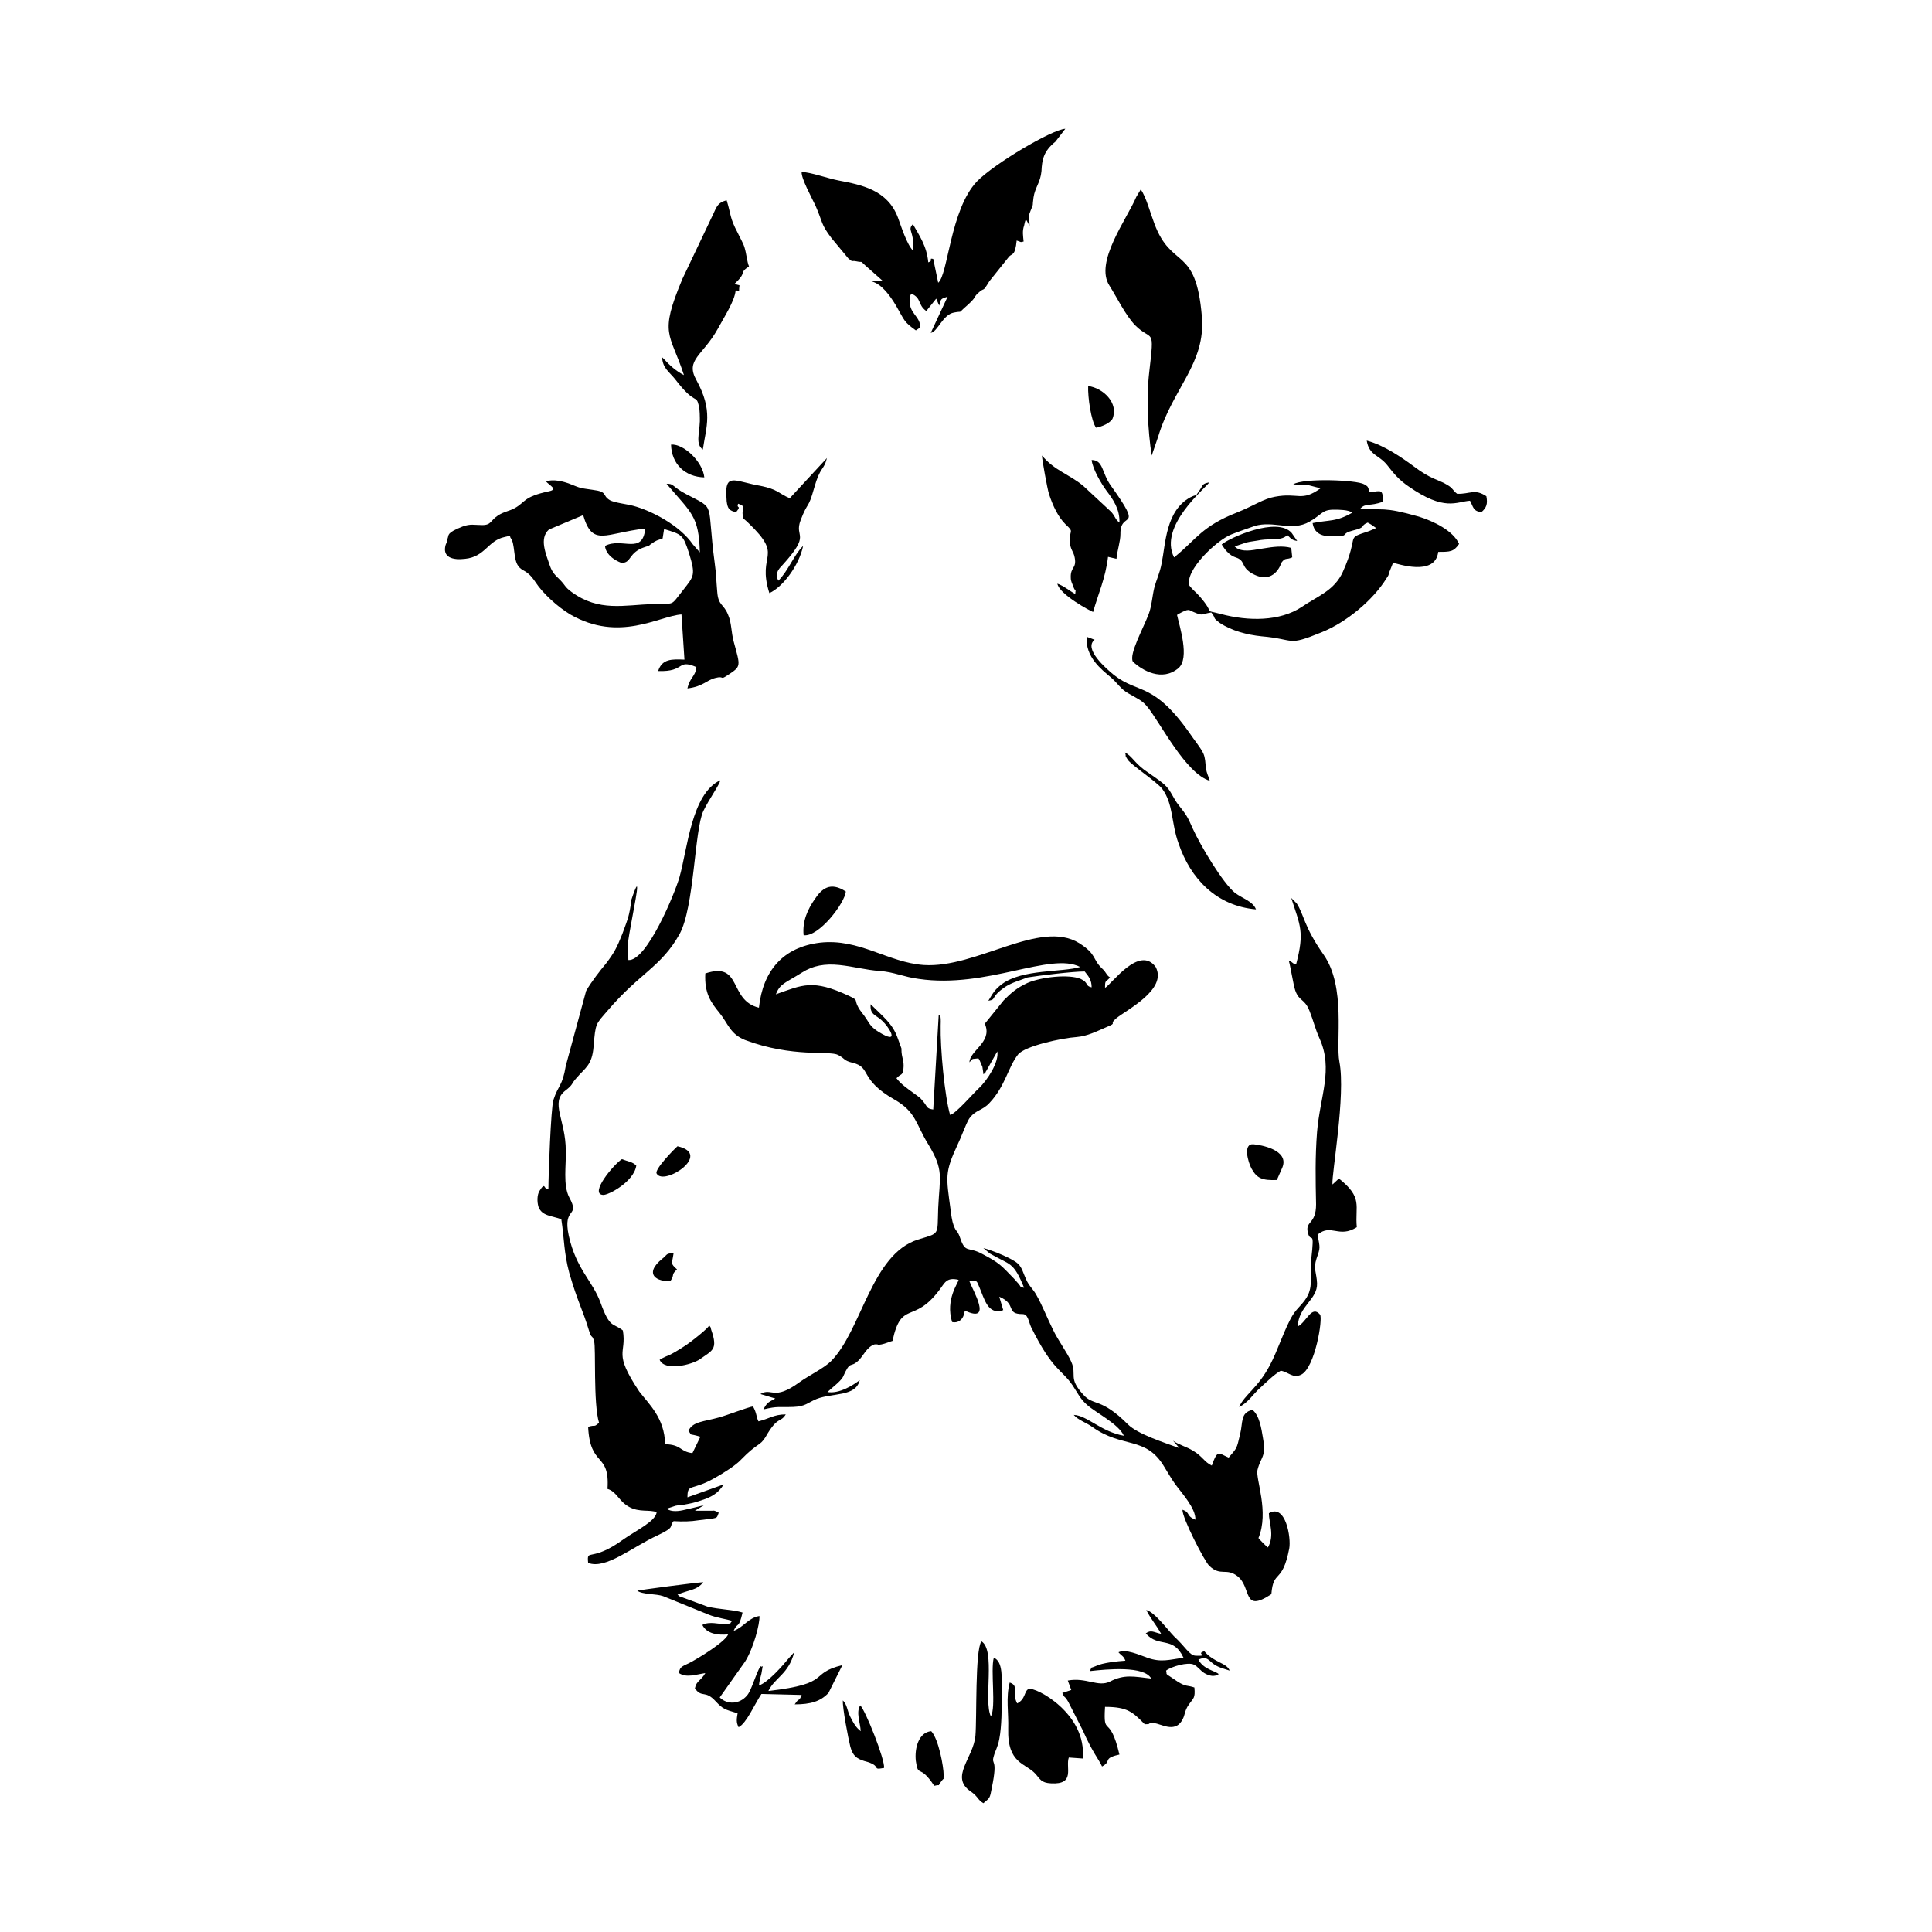 <svg width="1500" height="1500" viewBox="0 0 1500 1500" xmlns="http://www.w3.org/2000/svg">
  <!-- Original SVG transformed and centered -->
  <svg x="345.196" y="100.0" width="809.609" height="1300" viewBox="0 0 210 337.2">
    >  <path class="st0" d="M20.4,71c0.8,0.9,2.5,1.6,0.6,2c-5.2,1.1-4.7,2.2-6.9,3.4c-1.1,0.6-2.2,0.7-3.4,1.5c-1.5,1-1.3,1.9-3.1,1.9 	c-1.6,0-2.4-0.3-4,0.3c-3.3,1.3-2.7,1.7-3,2.4l-0.1,0.5c0,0.1-0.3,0.8-0.3,0.8c-0.7,2.5,1.4,3.1,3.9,2.8c4.1-0.4,4.6-3.7,8-4.4 	c1.8-0.4,0.8-0.3,1.2,0.2c0.9,1.1,0.5,4.2,1.5,5.6c0.9,1.3,1.7,0.6,3.5,3.3c1.5,2.3,4.5,5,7,6.5c9.9,5.7,17.9,0.3,22.4,0l0.6,9.1 	c-2.5-0.1-4.5-0.2-5.3,2.3c5.6,0.2,3.7-2.5,7.7-0.8c-0.2,2-1.3,2-1.8,4.3c3.2-0.4,3.7-1.6,5.6-2.1c1.9-0.5,0.9,0.5,2.4-0.5 	c2.9-1.9,2.7-1.7,1.3-6.9c-0.5-1.9-0.4-3.7-1.1-5.3c-0.9-2.3-2-1.8-2.2-4.7c-0.2-2.2-0.2-3.6-0.5-5.7c-1.7-12.7,0.4-10.7-5.7-13.9 	c-2.9-1.5-2.5-2.2-4-2.1c5,5.9,6.5,6.4,6.7,13.8L50,83.7c-2.6-3.8-8.3-6.8-12.1-7.8c-1.1-0.3-3.7-0.6-4.6-1.1 	c-1.7-1-0.3-1.7-3.5-2.1c-2.8-0.4-2.3-0.3-4.6-1.2C23.9,71,21.9,70.5,20.4,71 M32.3,84c0.2,2.3,3.2,3.4,3.3,3.4 	c2.1,0.1,1.3-2.1,4.8-3.2c1.5-0.5,0.3,0,1.2-0.6c1.1-0.8,1.2-0.7,2.3-1.1l0.3-1.9c3.6,1.1,3.8,1.1,5,4.8c1.4,4.5,1,4.7-1.1,7.4 	c-2.8,3.5-1.5,2.7-6.1,2.9c-5.9,0.2-10.9,1.6-16.4-2.4c-1.5-1.1-1.2-1.3-2.4-2.5c-0.9-0.9-1.5-1.4-2-2.8c-0.8-2.4-2.2-5.5-0.2-7.3 	l6.9-2.9c1.9,6.5,4.4,3.6,12.5,2.7C39.9,85.9,35.7,82.2,32.3,84z"/> <path class="st0" d="M108.5,337.2c1.3-1.1,1.3-0.9,1.7-3.1c1.3-6.3-0.2-4.4,0.4-6.4c0.3-1.1,0.8-1.8,1.1-3.4 	c0.5-2.6,0.5-6.2,0.5-8.9c0-3.4,0.3-6.7-1.6-7.5c-0.7,2.5,0.5,10.1-0.6,11.8c-1.5-3.1,1-13.4-1.9-15.1c-1.3,1.9-0.9,15.5-1.2,19 	c-0.4,4.5-5.2,8.3-1,11.2C107.5,335.9,107.3,336.5,108.5,337.2"/> <path class="st0" d="M117.8,19.5c0-2-0.5-1.2,0.2-3c0.7-1.7,0.3-0.7,0.6-2.7c0.3-2,1.4-3,1.6-5.3c0.1-2.2,0.4-4,2.8-5.9l2-2.6 	c-2.6,0.1-14.3,7-17.8,10.6c-5.4,5.7-5.8,18.8-7.8,20.4l-1-4.8c-1.1-0.2,0.2,0.3-1,0.7c-0.3-3.3-1.8-5.4-3.1-7.7 	c-1.2,1.3,0.3,1.2,0.1,5.4c-1.3-1.2-2.5-5.1-3.1-6.7c-2.1-5.6-7.3-6.6-12-7.5c-2.1-0.4-5.7-1.7-7.4-1.7c-0.1,1.3,2,5.1,2.8,6.8 	c1.5,3.4,1,3.6,3.2,6.5l3.4,4.1c1.3,1,0.2,0.3,1.7,0.6c1.3,0.3,0.5-0.3,1.7,0.8l3.5,3.1c-0.1,0-2,0-2,0c0-0.1-0.2,0.1-0.3,0.1 	c2.1,0.5,3.8,2.9,5,4.9c1.8,3.1,1.5,3.2,4,5l0.9-0.6c0-2.4-2.5-2.8-2.1-5.9c0.1-0.8,0.1-0.5,0.3-0.9c2.1,0.9,1.2,2.2,3,3.5l2-2.5 	l0.6,1.4c0.4-1.5,0.3-1.3,1.7-1.8l-3.4,7.3c1.4-0.2,2.4-3.7,4.7-4.1c2-0.4,0.5,0.4,2.6-1.4c1.9-1.7,1.3-1.6,2.1-2.4 	c1.7-1.6,0.8,0.1,2.4-2.5l4-5c0.6-0.6,1.2-0.1,1.5-3.2c1,0.3,0.6,0.4,1.4,0.2c-0.1-1.1-0.3-2.1,0.1-3.2 	C117.1,17.5,117.1,18.5,117.8,19.5"/> <path class="st0" d="M139.3,13.7c-1.9,4.5-8.5,13.2-5.4,17.9c1.4,2.2,3.3,6.1,5.2,8c3.4,3.4,3.9,0,2.8,9.4 	c-0.6,5.1-0.3,11.8,0.5,16.8l1.3-3.8c3-9.9,9.6-14.7,8.8-24.2c-1.2-14.5-6.1-9.3-9.6-18.8c-0.8-2.1-1.6-5.2-2.7-6.8L139.3,13.7z"/> <path class="st0" d="M170.5,154.9c1.8,5.6,2.7,6.8,1,13.3c-0.5,0.2-0.8-0.5-1.5-0.7c0.4,1.4,0.9,4.8,1.3,6c0.8,2.3,1.9,1.6,2.9,4.2 	c0.8,2,1.1,3.5,2,5.5c2.8,6.2,0.1,11.6-0.5,18.8c-0.4,5.1-0.3,9.6-0.2,14.6c0,4-2.1,3.3-1.7,5.5c0.6,2.8,1.5-1.2,0.7,5.8 	c-0.3,2.5,0.4,4.7-0.6,6.9c-0.8,1.7-2.1,2.5-3.1,4.1c-1.6,2.6-3,7.1-4.6,10.1c-2.5,4.7-5,5.8-6.2,8.4c1.8-0.8,2.8-2.6,4.3-3.9 	c1.1-1,2.8-2.7,4.1-3.4c1.6,0.3,2.4,1.6,4.1,0.8c2.8-1.4,4.4-11.3,3.8-12.1c-1.7-2-2.7,1.5-4.5,2.4c0.2-4.2,4-5.4,3.9-8.7 	c-0.1-2.2-0.8-2.9-0.1-5c0.8-2.3,0.7-2,0.2-4.8c2.7-2.3,4.3,0.8,7.9-1.5c-0.4-4.4,1.3-5.9-3.6-9.8c-0.3,0.3-1.1,1-1.3,1.2 	c-0.2-2,2.7-18,1.4-24.7c-0.8-4,1.4-15.1-3.2-21.6c-4-5.7-3.9-8-5.4-10.3L170.5,154.9z"/> <path class="st0" d="M58.4,31.2c2.7-2.5,0.7-2,2.9-3.5c-0.4-0.9-0.5-2.5-0.9-3.8c-0.3-1-1-2.1-1.4-3c-1.6-3-1.3-3.6-2.2-6.5 	c-2.1,0.5-2.1,1.7-3.1,3.6l-5.8,12.2c-4.8,11.4-2.5,10.8,0.3,19.4c-1.6-0.8-2.9-2-4-3.2L43.8,46c0.1,2.2,1.4,2.9,2.6,4.4 	c4.2,5.5,4.2,2.9,4.8,5.4c0.2,0.7,0.2,2.4,0.2,3.1c-0.1,2.6-0.9,4.6,0.6,5.7c0.7-4.7,2.1-7.8-1.3-14c-2.3-4.1,1.3-4.9,4.3-10.3 	c1.3-2.4,3.4-5.6,3.6-7.7c0.4-0.2,0,0,0.4,0c0.8,0-0.4,0.2,0.3,0C59.3,31,59.8,31.8,58.4,31.2"/> <path class="st0" d="M141.3,298.3c1.1,2.1,1.9,2.8,3,4.8c-1.5-0.3-2-0.9-3.1-0.1c2.6,3,5.5,0.4,7.6,4.9c-2.9,0.4-4.5,1-7.3,0 	c-1.7-0.6-4.3-1.8-5.8-1.1c0.7,0.8,1,0.7,1.4,1.7c-1.5,0.1-4.6,0.4-6,1.1c-1.4,0.6-0.5-0.1-1.2,1c3.6-0.4,11-1.1,12.4,1.5 	c-3.5-0.4-5.4-0.9-8.3,0.6c-2.4,1.2-4.8-0.9-8.5-0.2l0.7,1.9l-1.8,0.6c0.5,1.2,0.4,0.4,1.2,1.8l2.9,5.7c2.1,4.7,3.1,5.6,3.9,7.3 	c1.9-1,0.3-1.5,2.7-2.2l0.8-0.2c-2-8.5-3.3-3.2-2.9-9.6c4.6,0,5.6,1.1,8,3.5c2.2,0-0.5-0.5,2-0.2c1.2,0.1,3.9,1.9,5.4-0.4 	c0.8-1.2,0.5-2,1.5-3.4c0.9-1.3,1.3-1.2,1.1-3.4c-1.4-0.5-1.7-0.1-3.4-1.2c-2.9-2-2-1.1-2.3-2.2c1-0.8,4.4-1.8,5.6-1.2 	c0.8,0.4,1.3,1.2,2.1,1.7c1,0.6,2.1,0.8,2.9,0.2c-0.8-0.7-3-0.9-4.1-2.9c1.7-0.8,2,0.1,3.1,0.9c1,0.7,2,0.9,3.2,1.3 	c-0.6-1.6-3.2-1.6-5.1-3.9c-1.9,0.5,1.2,1-1.7,0.9c-1.3,0-2.1-1.8-4.4-3.9C145.8,302.5,142.9,298.6,141.3,298.3"/> <path class="st0" d="M137,125.6c0.4,1-0.2,0.3,0.6,1.5c0.8,1.1,5.8,4.4,6.9,5.8c2.3,3.1,1.8,6.9,3.3,11c2.4,7.1,7.6,12.6,15.6,13.3 	c-0.6-1.6-2.7-2.2-4.2-3.3c-2.5-2-7-9.6-8.5-12.9c-1.1-2.5-1.3-2.8-2.8-4.7c-1.3-1.6-1.5-2.9-2.9-4.2c-1-0.9-2.7-2-4.1-3 	C138.8,127.5,138.4,126.3,137,125.6"/> <path class="st0" d="M156.5,83.7c1.5,2.5,2.7,2.5,3.3,2.8c1.5,0.8,0.6,1.8,2.9,3.1c4.4,2.4,5.8-2.1,5.8-2.2c0.9-1.2,0.9-0.5,2.2-1.1 	l-0.2-1.9c-1.7-0.5-3.8-0.2-5.6,0.1c-1.6,0.2-3.5,0.8-5.1,0.1c-0.6-0.3-0.4-0.3-0.7-0.5c0.1-0.1,0.2-0.2,0.3-0.1l2.1-0.7 	c0.8-0.2,1.9-0.3,2.9-0.5c2-0.3,4.2,0.2,5.3-1c0.6,0.5,0.7,1,2,1.2l-1.1-1.6C167.7,78,158,82.4,156.5,83.7"/> <path class="st0" d="M98,322.7c-2.5,0.2-3.4,3.4-3.1,6c0.5,3.5,0.7,0.4,3.7,5c1.6-0.4,0.4,0.4,1.5-1c0.6-0.8,0.3,0.1,0.4-1.2 	C100.5,329.9,99.5,324.3,98,322.7"/> <path class="st0" d="M35.7,207.5c-1.7,1.1-6.6,7-3.8,7.2c1,0.1,6.2-2.6,6.7-5.9C37.8,208,37,208,35.7,207.5"/> <path class="st0" d="M35.9,242c-2-1.6-2.6-0.3-4.5-5.6c-1.6-4.4-4.9-6.7-6.4-13.5c-1.3-6,2.4-3.5,0.1-7.7c-1.3-2.5-0.6-6.5-0.7-9.4 	c0-6.2-3.2-9.7-0.1-12.1c1.7-1.3,1.1-1.3,2.3-2.6c1.7-2,3.1-2.5,3.4-6.3c0.4-4.8,0.4-4.4,2.9-7.3c6.4-7.5,10.7-8.7,14.4-15.3 	c3-5.4,3-21,4.8-24.8c1.2-2.5,3.4-5.5,3.4-6.2c-5.8,2.7-6.6,13.9-8.2,19.5c-0.9,3.2-6.6,17-10.3,16.7c0-1.4-0.3-2-0.1-3.4 	c0.6-4.4,3.2-15.8,1-9.6l-0.2,0.6c-0.1,0.2-0.1,0.4-0.1,0.6c-0.5,3-0.5,3-1.8,6.5c-1.1,2.8-1.7,3.9-3.3,6c-1.1,1.3-2.9,3.6-4,5.5 	l-4.1,15.1c-0.7,4.2-1.5,3.8-2.5,6.9c-0.5,1.7-1,15.1-1,17.9c-1,0.3-0.5-1.7-1.8,0.4c-0.5,0.8-0.5,2.2-0.2,3.2 	c0.7,1.9,2.8,1.8,4.6,2.5c0.6,3.9,0.5,6.7,1.6,10.8c1.7,5.9,2.6,7.1,4,11.7c0.5,1.7,0.6,0.6,1,2.1c0.4,1.2-0.2,12.5,1,16.4 	c-1.2,1-0.5,0.3-2.2,0.8c0.4,8.3,4.4,5,3.9,12.5c1.9,0.6,2.2,2.4,4.3,3.6c2.1,1.2,4.2,0.5,5.6,1.1c-0.2,1.8-4,3.6-6.6,5.4 	c-6.7,4.9-7.5,1.7-7.2,4.8c3.5,1.4,8.9-3.2,13.9-5.5c3.8-1.8,2.3-1.7,3.3-2.9c1.9,0.1,3.3,0.1,5.2-0.2c3.9-0.5,3.4-0.2,3.9-1.5 	c-1-0.6-1.2-0.4-1.3-0.4l-3.5,0l1.8-1.1c-1.3,0.3-2.4,0.6-3.8,0.9c-1.2,0.3-2.7,0.5-3.7-0.2l1.8-0.6c0.5-0.1,1.1-0.2,1.6-0.2 	c1.1-0.2,2.2-0.4,3.3-0.8c2.3-0.7,3.7-1.5,4.8-3.3l-7.3,2.6c0-2.9,0.8-1.2,5.5-3.9c1.8-1,4.3-2.6,5.3-3.7c3.3-3.4,3.8-2.7,4.9-4.5 	c2.5-4.4,3-2.8,4.1-4.6c-2.4,0-3.4,0.9-5.5,1.4c-0.5-1-0.3-1.6-1.1-3c-0.9,0.1-5,1.7-6.8,2.2c-3.2,0.9-5.3,0.8-6.2,2.7 	c0.9,1.2-0.2,0.4,2.4,1.2l-1.6,3.3c-2.6-0.3-2.1-1.7-5.5-1.8c-0.1-5.3-3.3-8.1-5.2-10.6C33.8,246.2,36.7,246.9,35.9,242"/> <path class="st0" d="M43.3,247.9c1,2.4,6.5,1,8.1-0.1c2.5-1.8,3.7-1.9,2.3-5.9c-0.3-0.9,0.1-0.2-0.4-0.9c-0.5,0.8-3.7,3.3-4.6,3.9 	C44.6,247.6,45.3,246.7,43.3,247.9"/> <path class="st0" d="M133,173c0-1.7,0.1-1,1-2.1c-0.8-0.5-0.7-1-1.6-1.8c-2-1.9-1-2.8-4.6-5.1c-7.9-4.9-20.7,5.1-31.3,4.4 	c-7.2-0.5-13-5.4-20.9-4.5c-7.4,0.9-11.5,5.6-12.3,13.1c-6.2-1.5-3.3-9.4-10.8-6.9c-0.2,4,1.1,5.8,2.9,8c1.7,2.1,2.1,4.2,5.1,5.4 	c9.6,3.6,17,2.1,18.7,3c1.6,0.8,1,1.1,3,1.6c3.8,0.9,1.2,3.3,8.4,7.4c4.4,2.5,4.3,5,6.8,9c3.2,5.3,2.3,6.4,2,12.9 	c-0.2,5.6,0.4,4.9-4.1,6.3c-9.4,3-11.3,18.3-17.5,24.5c-1.4,1.4-4.5,2.9-6.3,4.2c-5.3,3.9-5.6,1-7.9,2.4l3,0.9 	c-1.4,0.8-1.6,0.7-2.4,2.2c2.9-0.7,3.1-0.4,6-0.5c2.5-0.1,2.8-0.8,4.7-1.6c3.3-1.3,7.9-0.4,8.7-3.8c-1.3,1-4.1,2.8-6.5,2.4 	c0.7-0.7,2.6-2.1,3.1-3c1.6-3.6,1.4-1.7,3.1-3.3c1-0.9,1.7-2.8,3.3-3.3l0.5,0c0.3,0-0.1,0.2,0.9,0c0.6-0.1,1.8-0.6,2.2-0.7 	c1.8-8.3,4.2-3.3,9.4-10.2c1.1-1.4,1.4-2.7,3.9-2.1c0,0.6-2.7,3.9-1.3,8.5c1.3,0.3,2.3-0.6,2.5-2c0-0.1,0.1-0.2,0.1-0.3 	c5.7,2.7,1.5-4.2,0.9-5.9c1.6-0.2,1.4-0.2,2,1.2c1,2.3,1.7,5.7,4.8,4.6l-0.8-2.7c3.6,1.5,1.2,3.5,4.7,3.5c1.1,0,1.2,1.5,1.7,2.6 	c4.4,8.9,6.1,8.4,8.4,11.8c1,1.5,1.5,2.7,2.9,3.9c1.8,1.6,6.3,3.8,7.4,6.2c-4.6-0.8-7.4-4.1-10.1-4.2c0.8,1,2.6,1.6,3.7,2.4 	c6.1,4.4,10.8,1.8,14.5,8c0.7,1.1,1.4,2.4,2.2,3.5c1.3,1.8,4.2,4.9,4.1,7.2c-2-0.8-0.9-1.4-2.6-2c-0.1,1.6,4.5,10.5,5.4,11.3 	c2.3,2.2,3.4,0.3,5.7,2.1c2.9,2.3,0.9,7.5,6.8,3.6c0.4-5.1,2.2-1.9,3.6-9.2c0.4-2.1-0.7-9.1-4.1-7.1c0,1.9,1.2,4.5-0.2,6.9 	c-0.5-0.4-1.4-1.3-1.9-1.9c2.2-5.3-0.6-11.9-0.2-13.7c0.7-2.8,1.8-2.5,1.1-6.5c-0.3-1.8-0.7-4.5-2.1-5.6c-2.5,0.5-1.9,2.6-2.5,4.9 	c-0.7,3-0.6,2.7-2.3,4.7c-2.1-0.9-2.2-1.7-3.4,1.6c-1.5-0.7-1.9-1.9-3.8-3c-1.3-0.8-2.9-1.2-4-2l1.3,1.5c-3-1.1-8.4-2.8-10.4-4.8 	c-5.5-5.5-6.9-3.6-9-6c-3.1-3.4-1.2-3.9-2.4-6.6c-0.9-2-2.6-4.2-3.7-6.5c-1.1-2.2-2.2-5-3.3-6.9c-0.7-1.3-1.5-1.8-2.1-3.2 	c-0.6-1.3-0.8-2.4-1.7-3.2c-1.1-1-5-2.6-6.9-3.1l1.3,1.1c4.1,2.4,4.7,1.5,6.9,6.9c-1.3-0.3-0.1,0.4-1.2-0.9c-0.4-0.4-0.4-0.5-0.9-1 	c-2.6-2.7-2.9-3.1-6.3-4.9c-2.9-1.6-3.4,0-4.5-3.3c-0.6-1.7-0.7-0.9-1.3-2.5c-0.3-0.8-0.5-2.2-0.6-3.1c-0.9-6.7-1.2-7.5,1.4-13.1 	c0.7-1.4,1.6-4,2.3-5.2c1.3-1.9,2.7-1.6,4.2-3.3c3.1-3.3,3.7-7.2,5.7-9.7c1.4-1.7,8.8-3.3,11.8-3.5c2.2-0.2,3.9-1.1,6-2 	c2.4-1,0.3-0.4,2-1.8c2.1-1.7,10.3-5.8,7.9-10.3C139.9,164.3,134.3,172.3,133,173 M66.7,174.3c0.9-2.2,1.8-2.2,5.3-4.4 	c2.2-1.4,4.6-1.8,7.5-1.5c2.9,0.3,5.3,1,8.1,1.2c2.9,0.2,4.8,1.2,7.9,1.6c13.7,2,26.5-5.5,32.5-2.4c-3.7,1.1-11.6,0.4-15.7,3.4 	c-1.5,1.1-1.9,1.9-2.8,3.4c1.8-0.3,0.2-0.6,3.4-2.8c1.4-0.9,2.7-1.2,4.5-1.9c2.5-0.4,9.1-1.2,11.5-1.2c0.8,1,1.4,1.7,1.4,3.2 	c-1.4-0.3-0.5-0.9-2.2-1.7c-2.4-1-7.9-0.4-10.7,0.8c-2.2,1-3.4,2.1-4.8,3.5l-3.8,4.7c0,0.1,0.1,0.2,0.1,0.3c1.3,3.5-3.2,5.2-3.2,7.5 	c0.8-0.9,0.3-0.6,1.8-0.8c0.1,0.1,0.1,0.2,0.2,0.3l0.6,1.4c0,0.1,0.2,1.2,0.2,1.5c0.9-0.7,0.1,0,0.6-0.7l2.2-3.9 	c0.4,2.1-2,5.8-3.7,7.4c-1.3,1.2-4.6,5.1-5.8,5.4c-1.1-3.8-2-13.4-1.9-18c0.1-2.5-0.2-1.9-0.4-2.1l-1.1,19c-1.4-0.2-1.1-0.5-2-1.6 	c-0.8-1-0.9-0.9-1.8-1.6c-1.4-1-2.8-2-3.6-3.1c0.9-1,1.2-0.4,1.4-1.9c0.2-1.6-0.4-2.2-0.4-3.9c0,0,0-0.1,0-0.2l-0.8-2.2 	c-1-2.8-2.9-4.2-5.4-6.7c-0.2,2.2,1.1,2.1,2.4,3.4c1.1,1,3.9,5.1-0.9,2.1c-1.1-0.7-1.6-1.3-2.2-2.3c-0.8-1.3-1.4-1.8-1.8-2.6 	c-0.9-1.6,0.2-1.3-1.9-2.3C74.1,171.2,72.1,172.4,66.7,174.3z"/> <path class="st0" d="M146.9,86.3c-3.2-6.3,6.4-14,7.1-15.1c-1.5,0.3-1.2,0.5-1.9,1.5c-1.3,1.8-0.1,0.6-1.9,1.5 	c-5,2.7-5,9.4-5.8,13.3c-0.4,2.1-1,3.1-1.5,5c-0.4,1.7-0.5,3.6-1.1,5.2c-1.1,2.9-4,8.1-3.2,9.6c1.9,1.8,5.9,4.1,9.2,1.3 	c2.3-2,0.2-8.4-0.3-10.7c0.1-0.1,0.2-0.1,0.3-0.2c2.2-1.2,2-0.8,3-0.4c2.1,0.9,1.5,0.4,3.6,0.1c1.1,1.4,0.1,0.9,1.7,2.1 	c2.4,1.6,5.5,2.4,8.4,2.7c7,0.6,5,2.1,12.1-0.8c5-2,10.4-6.5,13.1-10.9c0.6-0.9,0.3-0.5,0.5-1.1l0.8-2c0.7,0.1,8.5,2.9,9.1-2.2 	c2.4,0,3.1,0,4.2-1.6c-1.2-2.7-5.2-4.6-8.1-5.5c-7.4-2.1-7.1-1.2-11.8-1.6c1.1-1.2,1.8-0.4,4.6-1.4c-0.1-2.6-0.3-2.2-2.7-1.9 	l-0.2-0.6c-0.2-0.4,0-0.5-0.9-1c-1.5-0.9-12.3-1.3-14.3,0c1.1,0.1,2.1,0.2,3.2,0.2l2.3,0.6c-3.9,2.8-4.4,0.8-9.2,1.7 	c-2.3,0.4-4.2,1.8-7.7,3.2c-6.9,2.7-8.2,5.4-12.1,8.6C146.9,86.4,147.5,86,146.9,86.3 M174.8,79.4c0.5,3.3,4.1,2.6,5.3,2.6 	c1.9,0,0.4-0.5,2.8-1.1c2.9-0.7,1.3-0.9,3-1.6c0.3,0.2,0.4,0.2,0.7,0.4l1,0.7l-1.4,0.6c-5.1,1.7-1.8,0.4-5.3,8.2 	c-1.7,3.8-5.1,4.9-8.3,7.1c-4.4,2.9-10.7,2.9-16.3,1.4c-3.8-1-0.8,0.4-4.3-3.6c-0.6-0.7-1.4-1.3-2-2.1c-1-3,5.4-9.1,8.4-10.3 	c1.5-0.6,3.3-1.2,4.7-1.7c3.8-1.2,7.5,1.2,11.1-0.9c2.6-1.5,2.5-2.4,4.9-2.4c1,0,2.9,0,3.7,0.6C179.5,79.2,178.3,78.7,174.8,79.4z" 	/> <path class="st0" d="M46.9,295.2c2.3-1,3.8-0.8,5.2-2.5c-1.1,0-13.1,1.6-13.3,1.7c1,0.8,3.8,0.6,5.2,1.1l9.1,3.7 	c1.7,0.7,3.7,0.9,4.8,1.3c-0.8,0.8,0.3,0.4-1.5,0.6c-1.2,0.1-3-0.6-4.5,0.2c0.9,1.8,3.1,2.1,5.2,1.9c-0.6,1.5-5.8,4.7-7.7,5.7 	c-1.3,0.7-2.1,0.7-2.2,2.1c1.5,1,3.3,0.3,5.3,0c-0.9,1.6-1.8,1.5-2.1,3.1c1.5,2,2,0.2,4.2,2.6c1.5,1.6,1.8,1.6,4.4,2.4 	c-0.2,1.2-0.3,1.8,0.2,2.8c1.6-0.8,3.2-4.6,4.6-6.7l8.1,0.2c-0.7,1.7-0.3,0.2-1.4,1.9c3.2,0,5.2-0.6,6.8-2.3l2.8-5.6 	c-7,1.7-1.8,3.7-14.9,5.2c1.3-2.7,4.1-3.4,5.2-7.8l-1,1.1c-1.4,1.7-4.2,4.9-6.1,5.6c0.1-1.1,0.3-1.5,0.5-2.4c0.4-2.5,0.3-1-0.2-1.5 	c-1,1.7-1.8,4.9-2.7,5.9c-1.5,1.8-4,1.9-5.5,0.4l5.1-7.2c1.7-2.7,3-7.6,2.9-9.2c-2.3,0.4-3.1,2.2-5.2,3c0.8-1.9,1-0.2,1.8-3.7 	c-1.9-0.6-4.7-0.6-7.1-1.2l-5.7-2.1C47.1,295.3,47,295.3,46.9,295.2"/> <path class="st0" d="M128.6,71.9c-2.9-2.4-5.7-3-8.3-6.1c0,0.8,1.1,6.8,1.4,7.7c0.8,2.5,1.9,4.7,3.3,6.1c1.8,1.7,0.9,1,0.9,3.3 	c0,1.8,0.8,2.2,1,3.5c0.4,2.2-0.9,1.8-0.8,4c0,0.8,0.3,1.1,0.5,1.8c0.6,1.5,0.5-0.1,0.4,1.5c-1.2-0.7-2.4-1.7-3.6-2.1 	c0.4,2.2,6.8,5.6,7.2,5.7c1-3.6,2.5-6.8,3-11.1l1.7,0.4c0.2-1.9,0.8-3.5,0.8-5c-0.1-4.9,4.9-0.2-1.9-9.7c-1.9-2.6-1.5-5.2-3.9-5.2 	c0.2,1.8,1.9,4.7,3,6.2c1.3,1.7,2.7,3.7,2.6,6.4c-0.9-0.7-0.7-1-1.6-2.1L128.6,71.9z"/> <path class="st0" d="M113.8,312.9c-0.8,3-0.2,6.2-0.3,9.3c-0.2,7.1,3.5,6.9,5.5,9.1c0.9,1,1.1,1.8,3.1,1.9c5,0.3,2.9-3.2,3.6-5.2 	l2.8,0.2c0.9-9-9.5-14.5-10.9-14c-0.9,0.4-0.6,2.1-2.3,2.9C114.1,314.8,115.8,313.6,113.8,312.9"/> <path class="st0" d="M67.2,91c-0.7-1.3-0.1-2.2,0.8-3.1c6-6.6,2.3-5.4,3.7-9.1c1.5-3.9,1.5-2.1,2.7-6.4c1.3-4.6,1.9-3.4,2.6-6.1 	l-7.5,8.1c-2.3-1-2.4-1.8-5.9-2.5c-4.7-0.8-6.8-2.5-6.9,1.2c0,0,0.1,1.8,0.1,1.9c0.2,1.5,0.5,1.9,1.9,2.2c1.2-1.5,0-0.6,0.4-1.7 	c1.6,0.5,0.9,0.9,0.9,1.9c0.1,1.4,0,0.8,1.2,2c7.3,7,1.6,5.9,4.2,14.1c2.7-1.2,6-5.6,6.8-9.5C70.4,85.7,69.1,89.2,67.2,91"/> <path class="st0" d="M154.1,131.3c-0.3-1-0.6-1.4-0.8-2.6c-0.1-1-0.1-2-0.5-2.9c-0.5-1.1-1.9-2.8-2.7-4 	c-7.4-10.5-10.3-7.9-15.3-11.8c-1.6-1.3-6.2-5.3-3.9-7.1l-1.6-0.6c-0.3,4.1,3,6.6,4.9,8.2c1.3,1.1,1.9,2.3,3.5,3.2 	c1.9,1.1,2.8,1.4,3.9,2.8C144.1,119.6,149.3,129.9,154.1,131.3"/> <path class="st0" d="M195.2,68c-2.3-1.7-6-4.3-9.5-5.2c0.5,3,2.4,2.8,4.1,4.9c1.4,1.8,2.4,3,4.3,4.3c7.3,5.1,9.6,3.1,12.4,2.9 	c0.7,1.3,0.6,2.1,2.3,2.3c1-0.9,1.3-1.6,1-3.2c-2.4-1.6-3.3-0.4-5.9-0.5c-1-0.8-0.8-1.1-2-1.8C200.1,70.6,198.6,70.6,195.2,68"/> <path class="st0" d="M81.7,319.8c-0.7-1.4-0.6-2.4-1.5-3.3c-0.1,1.5,1.1,7.7,1.5,9.3c0.5,1.8,1.2,2.4,2.8,2.9c3.9,1,1.2,1.9,4,1.4 	c0.2-1.7-3.8-11.7-4.8-12.6c-0.9,1.4,0,3.4,0.1,5.2C82.9,322,82.4,321.2,81.7,319.8"/> <path class="st0" d="M72.3,162.4c3.1,0.4,8.3-6.5,8.5-8.8c-3.2-2.1-4.9-0.5-6.3,1.6C73.2,157.1,72,159.5,72.3,162.4"/> <path class="st0" d="M168.7,209.2c1.5-3.6-4.5-4.6-5.8-4.7c-2.2-0.2-1.1,3.6-0.4,4.9c1.1,2,2.2,2.4,5.1,2.3L168.7,209.2z"/> <path class="st0" d="M46.9,204.9c-0.7,0.6-4.7,4.7-4.2,5.5C44.1,213,54.1,206.5,46.9,204.9"/> <path class="st0" d="M52.3,70.2c-0.3-3.1-4.1-6.8-6.7-6.6C45.7,67.5,48.4,70.1,52.3,70.2"/> <path class="st0" d="M46.8,229.7c-1.4-1.3-1-1-0.7-3.2c-1.5-0.1-1.2,0.2-2.2,1c-4,3.2-1,4.8,1.6,4.5 	C46.4,230.7,45.5,230.9,46.8,229.7"/> <path class="st0" d="M131.2,60.2c1.1-0.2,2.8-0.9,3.3-1.8c1.3-3.2-1.9-6.2-4.9-6.6C129.5,54,130.2,58.9,131.2,60.2"/> 
  </svg>
</svg>